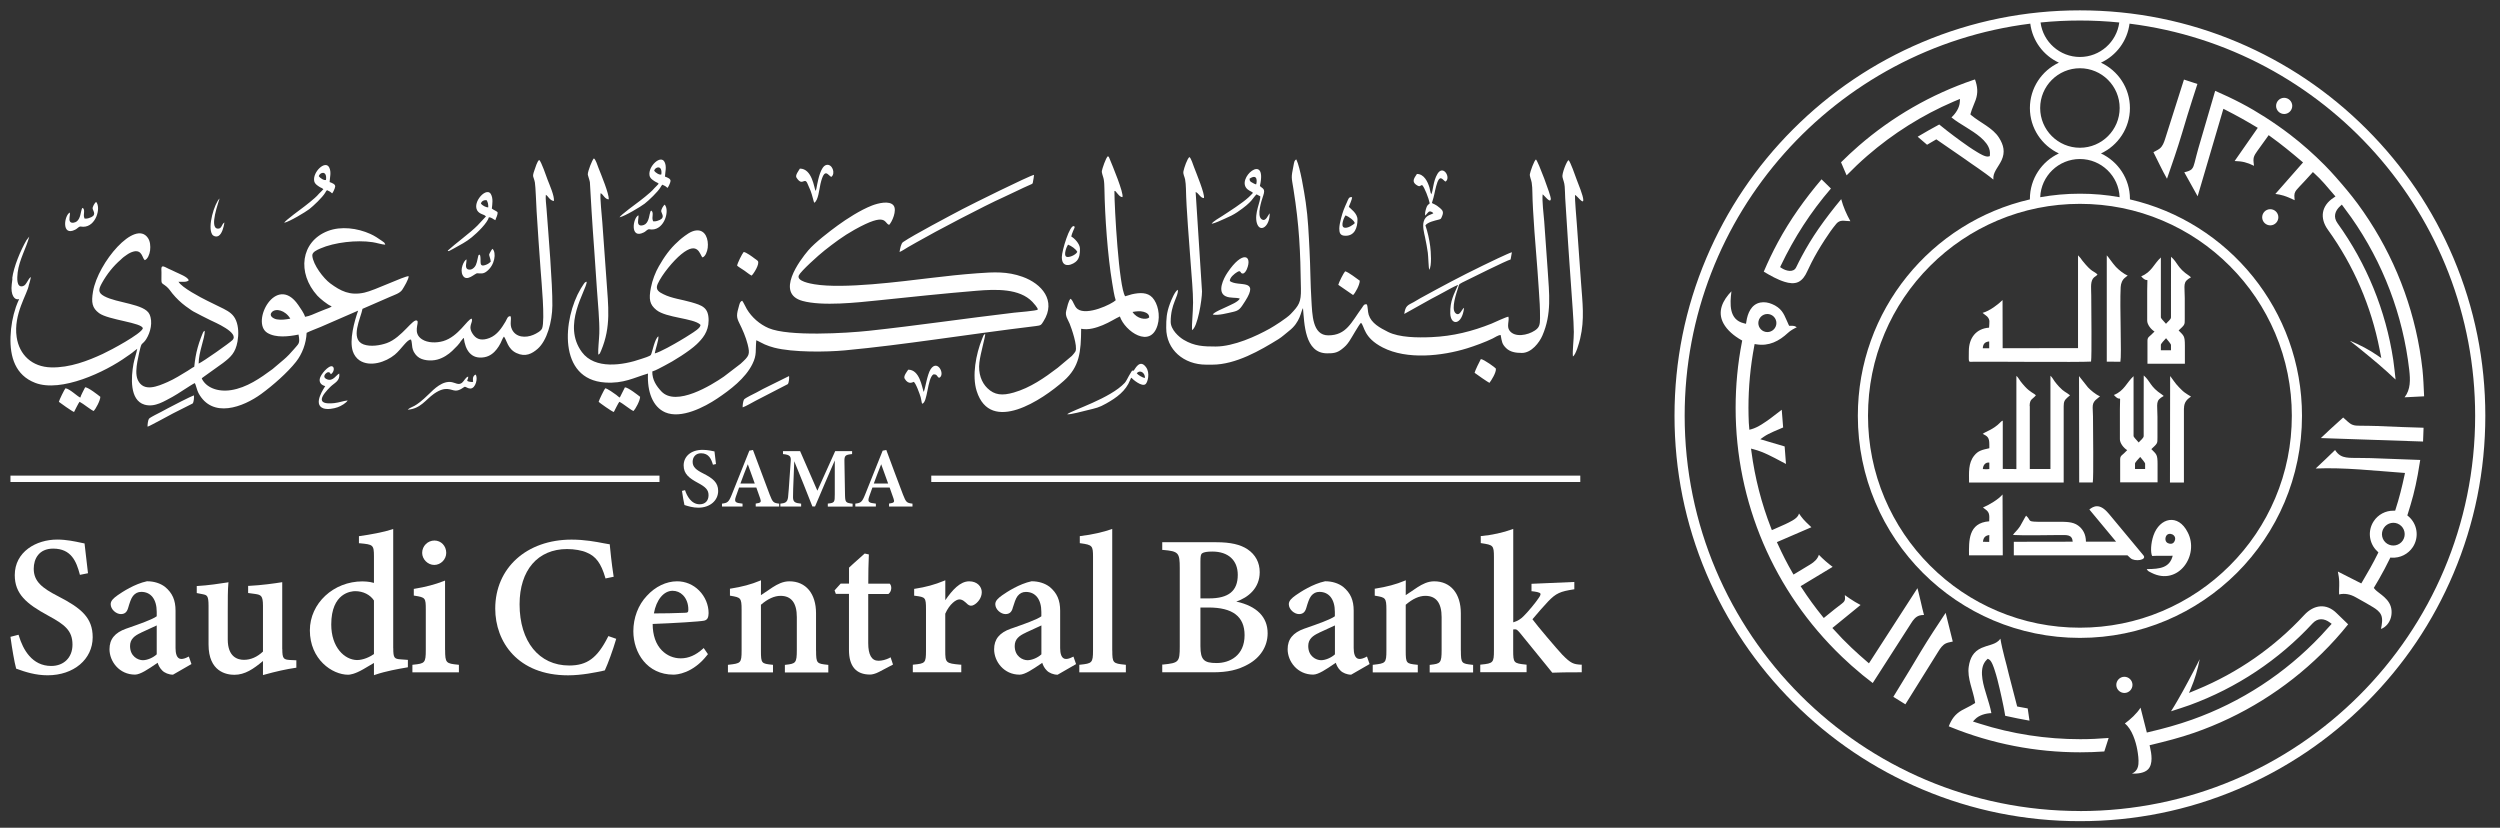 <svg width="148" height="49" viewBox="0 0 148 49" fill="none" xmlns="http://www.w3.org/2000/svg">
<rect x="0" y="0" width="148" height="49" fill="#333333" stroke="none"/>
<path d="M3.445 35.3C2.486 34.808 1.997 34.418 1.997 33.668C1.997 33.093 2.298 32.478 3.147 32.478C4.225 32.478 4.522 33.251 4.717 33.978L4.73 34.031L5.21 33.935L5.203 33.882C5.12 33.208 5.071 32.752 5.025 32.349L5.005 32.17L4.962 32.164C4.912 32.154 4.846 32.141 4.77 32.124C4.459 32.058 3.937 31.942 3.389 31.942C2.139 31.942 0.874 32.666 0.874 34.048C0.874 35.158 1.561 35.743 2.833 36.434C3.825 36.972 4.291 37.319 4.291 38.166C4.291 38.919 3.785 39.425 3.032 39.425C1.895 39.425 1.359 38.45 1.115 37.63L1.098 37.577L0.619 37.7L0.626 37.749C0.705 38.341 0.857 39.23 0.95 39.557L0.956 39.583L0.983 39.593C1.495 39.782 2.11 39.977 2.82 39.977C4.367 39.977 5.487 39.028 5.487 37.723C5.487 36.563 4.8 35.998 3.445 35.3Z" fill="white"/>
<path d="M11.119 38.895C10.974 38.971 10.845 39.011 10.736 39.011C10.452 39.011 10.392 38.661 10.392 38.367V36.156C10.392 35.528 10.207 35.105 9.767 34.741C9.49 34.53 9.116 34.411 8.707 34.411C8.707 34.411 8.703 34.411 8.7 34.411C7.97 34.566 7.243 35.042 6.965 35.237C6.717 35.412 6.552 35.568 6.552 35.766C6.552 36.083 6.882 36.354 7.153 36.354C7.375 36.354 7.507 36.248 7.58 36.01C7.679 35.676 7.751 35.439 7.874 35.28C8.009 35.115 8.165 35.039 8.363 35.039C8.935 35.039 9.278 35.481 9.278 36.225V36.483C9.021 36.675 8.234 36.949 7.603 37.17L7.467 37.217C6.796 37.455 6.482 37.841 6.482 38.433C6.482 39.157 7.061 39.937 7.993 39.937C8.303 39.937 8.789 39.606 9.216 39.315C9.255 39.289 9.295 39.262 9.331 39.236C9.384 39.391 9.457 39.55 9.606 39.695C9.738 39.834 10.002 39.94 10.227 39.94H10.243L11.334 39.312L11.179 38.866L11.119 38.895ZM8.353 37.451L8.482 37.392C8.73 37.279 9.06 37.131 9.278 37.025V38.737C9.067 38.935 8.72 39.084 8.459 39.084C8.165 39.084 7.699 38.856 7.699 38.244C7.699 37.838 7.96 37.633 8.353 37.455V37.451Z" fill="white"/>
<path d="M16.708 38.421V34.465L16.642 34.475C16.302 34.531 15.469 34.65 14.742 34.683H14.689V35.106L15.105 35.162C15.449 35.215 15.568 35.261 15.568 35.863V38.573C15.221 38.897 14.844 39.062 14.441 39.062C14.084 39.062 13.483 38.907 13.483 37.856V36.25C13.483 35.493 13.483 34.928 13.519 34.541L13.526 34.468L13.453 34.482C13.093 34.541 12.26 34.663 11.701 34.69H11.648V35.109L12.005 35.179C12.253 35.232 12.346 35.252 12.346 35.866V38.157C12.346 39.773 13.413 39.948 13.873 39.948C14.504 39.948 15.003 39.601 15.568 39.132V39.964L15.641 39.944C16.338 39.749 16.963 39.611 17.495 39.535L17.544 39.528V39.089L17.177 39.072C16.788 39.049 16.712 38.996 16.712 38.424L16.708 38.421Z" fill="white"/>
<path d="M23.278 38.371V31.315L23.202 31.342C22.742 31.497 21.893 31.655 21.298 31.735L21.249 31.741V32.161H21.302C22.075 32.237 22.138 32.244 22.138 32.938V34.508C21.86 34.422 21.503 34.418 21.46 34.418C19.742 34.418 18.344 35.717 18.344 37.317C18.344 39.032 19.662 39.944 20.611 39.944C20.71 39.944 20.998 39.911 21.503 39.62C21.609 39.554 21.738 39.478 21.867 39.406C21.959 39.353 22.052 39.296 22.138 39.247V39.971L22.214 39.944C22.845 39.729 23.602 39.597 23.969 39.534C24.025 39.524 24.068 39.518 24.101 39.511L24.147 39.501V39.065L23.741 39.035C23.344 39.009 23.281 38.963 23.281 38.374L23.278 38.371ZM22.138 35.549V38.721C21.89 38.893 21.506 39.075 21.133 39.075C20.396 39.062 19.61 38.322 19.61 36.973C19.61 35.093 20.793 34.997 21.031 34.997C21.497 34.997 21.916 35.208 22.138 35.549Z" fill="white"/>
<path d="M26.347 38.478V34.37L26.271 34.399C25.756 34.601 25.177 34.753 24.543 34.855L24.497 34.862V35.259L24.543 35.265C25.187 35.368 25.207 35.391 25.207 36.098V38.478C25.207 39.251 25.144 39.281 24.464 39.35L24.414 39.357V39.803H27.167V39.357L27.117 39.35C26.413 39.281 26.351 39.254 26.351 38.478H26.347Z" fill="white"/>
<path d="M25.709 33.444C26.093 33.444 26.417 33.116 26.417 32.73C26.417 32.32 26.113 31.999 25.719 31.999C25.326 31.999 24.992 32.32 24.992 32.73C24.992 33.11 25.326 33.444 25.706 33.444H25.709Z" fill="white"/>
<path d="M35.994 37.699C35.36 38.955 34.758 39.398 33.694 39.398C31.909 39.398 30.759 37.977 30.759 35.775C30.759 33.756 31.837 32.504 33.572 32.504C34.001 32.504 34.461 32.583 34.738 32.712C35.277 32.933 35.584 33.35 35.832 34.196L35.846 34.245L36.331 34.143L36.321 34.09C36.206 33.363 36.123 32.507 36.1 32.266V32.223L36.05 32.216C35.968 32.203 35.862 32.183 35.733 32.16C35.29 32.074 34.619 31.945 33.836 31.945C31.176 31.945 29.318 33.624 29.318 36.03C29.318 37.996 30.65 39.979 33.628 39.979C34.447 39.979 35.284 39.801 35.684 39.715L35.803 39.688L35.816 39.662C35.988 39.298 36.292 38.462 36.464 37.871L36.48 37.818L36.017 37.656L35.994 37.699Z" fill="white"/>
<path d="M40.085 34.413C39.444 34.413 38.79 34.727 38.291 35.276C37.785 35.808 37.494 36.572 37.494 37.368C37.494 38.647 38.31 39.939 39.867 39.939C40.052 39.939 41.014 39.883 41.883 38.759L41.91 38.726L41.658 38.363L41.612 38.406C41.192 38.786 40.763 38.974 40.3 38.974C39.877 38.974 39.484 38.809 39.186 38.508C38.826 38.145 38.638 37.603 38.638 36.938C39.913 36.892 41.44 36.796 41.688 36.743C41.916 36.687 41.939 36.509 41.949 36.297C41.949 35.805 41.744 35.319 41.387 34.959C41.037 34.605 40.571 34.413 40.082 34.413H40.085ZM38.71 36.314C38.852 35.511 39.292 34.975 39.818 34.975C40.052 34.975 40.267 35.065 40.432 35.233C40.64 35.444 40.756 35.762 40.749 36.102C40.749 36.234 40.72 36.277 40.535 36.277C39.907 36.307 39.302 36.31 38.714 36.314H38.71Z" fill="white"/>
<path d="M48.309 38.516V36.301C48.309 35.138 47.704 34.414 46.732 34.414C46.349 34.414 46.032 34.583 45.744 34.765C45.47 34.943 45.232 35.105 45.047 35.234C45.047 34.973 45.047 34.656 45.05 34.438V34.352L44.971 34.385C44.498 34.586 43.907 34.745 43.262 34.844L43.213 34.851V35.264L43.259 35.27C43.844 35.373 43.903 35.383 43.903 36.103V38.512C43.903 39.263 43.847 39.269 43.143 39.352L43.094 39.358V39.805H45.761V39.358L45.711 39.352C45.083 39.286 45.047 39.279 45.047 38.522V35.802C45.453 35.452 45.843 35.274 46.21 35.274C46.848 35.274 47.172 35.697 47.172 36.533V38.469C47.172 39.256 47.106 39.289 46.514 39.355L46.465 39.362V39.808H49.036V39.362L48.986 39.355C48.362 39.286 48.312 39.282 48.312 38.522L48.309 38.516Z" fill="white"/>
<path d="M52.665 38.949C52.43 39.061 52.209 39.117 52.004 39.117C51.601 39.117 51.399 38.767 51.399 38.073V35.165H52.589L52.605 35.155C52.688 35.092 52.748 34.98 52.761 34.851C52.771 34.739 52.744 34.636 52.688 34.573L52.672 34.553H51.402C51.402 33.975 51.412 33.337 51.435 32.871V32.822L51.191 32.769L51.168 32.789C51.045 32.904 50.887 33.043 50.735 33.175C50.573 33.318 50.408 33.463 50.279 33.589L50.262 33.605V34.55H49.767L49.406 34.95L49.482 35.158H50.259V38.473C50.259 39.445 50.679 39.934 51.511 39.934C51.62 39.934 51.816 39.894 52.034 39.779L52.866 39.342L52.724 38.913L52.665 38.939V38.949Z" fill="white"/>
<path d="M57.377 34.414C56.835 34.414 56.376 34.933 55.962 35.531V34.352L55.883 34.385C55.344 34.609 54.799 34.758 54.168 34.854L54.118 34.861V35.264L54.168 35.27C54.783 35.353 54.819 35.356 54.819 36.077V38.526C54.819 39.256 54.766 39.279 54.089 39.345L54.039 39.352V39.798H56.908V39.349H56.855C55.992 39.273 55.959 39.239 55.959 38.516V36.331C56.214 35.753 56.604 35.485 56.789 35.485C56.974 35.485 57.093 35.594 57.281 35.773C57.397 35.875 57.522 35.885 57.658 35.809C57.879 35.687 58.121 35.399 58.121 35.056C58.121 34.738 57.863 34.414 57.374 34.414H57.377Z" fill="white"/>
<path d="M63.492 38.895C63.346 38.971 63.217 39.011 63.108 39.011C62.824 39.011 62.761 38.661 62.761 38.367V36.156C62.761 35.528 62.576 35.105 62.137 34.741C61.859 34.53 61.486 34.411 61.076 34.411C61.076 34.411 61.072 34.411 61.069 34.411C60.339 34.566 59.612 35.042 59.334 35.237C59.086 35.412 58.921 35.568 58.921 35.766C58.921 36.083 59.252 36.354 59.523 36.354C59.744 36.354 59.876 36.248 59.946 36.023V36.01C60.051 35.68 60.124 35.439 60.243 35.283C60.378 35.118 60.534 35.042 60.732 35.042C61.304 35.042 61.648 35.485 61.648 36.228V36.486C61.39 36.678 60.603 36.952 59.972 37.174L59.836 37.22C59.166 37.458 58.852 37.844 58.852 38.436C58.852 39.16 59.43 39.94 60.362 39.94C60.672 39.94 61.158 39.609 61.585 39.319C61.624 39.292 61.664 39.266 61.7 39.239C61.753 39.395 61.826 39.553 61.975 39.699C62.107 39.837 62.371 39.943 62.596 39.943H62.612L63.703 39.315L63.548 38.869L63.488 38.899L63.492 38.895ZM60.725 37.451L60.854 37.392C61.102 37.279 61.433 37.131 61.651 37.025V38.737C61.439 38.935 61.092 39.084 60.831 39.084C60.537 39.084 60.071 38.856 60.071 38.244C60.071 37.838 60.332 37.633 60.725 37.455V37.451Z" fill="white"/>
<path d="M65.844 38.507V31.312L65.768 31.339C65.375 31.481 64.635 31.66 63.974 31.732L63.924 31.739V32.155L63.974 32.162C64.665 32.258 64.707 32.304 64.707 32.968V38.507C64.707 39.248 64.641 39.277 63.944 39.35L63.895 39.357V39.803H66.651V39.357L66.601 39.35C65.881 39.281 65.848 39.241 65.848 38.507H65.844Z" fill="white"/>
<path d="M73.187 35.613C73.894 35.375 74.575 34.817 74.575 33.872C74.575 33.306 74.327 32.837 73.858 32.52C73.435 32.236 72.847 32.1 72.007 32.1H68.805V32.556H68.858C69.77 32.636 69.842 32.718 69.842 33.637V38.274C69.842 39.189 69.786 39.249 68.854 39.341H68.805V39.8H71.802C72.671 39.8 73.293 39.662 73.884 39.331C74.621 38.928 75.044 38.257 75.044 37.49C75.044 36.525 74.403 35.881 73.19 35.613H73.187ZM72.034 39.252C71.627 39.255 71.402 39.196 71.267 39.06C71.125 38.918 71.065 38.677 71.065 38.254V35.964H71.541C72.979 35.964 73.679 36.499 73.679 37.603C73.679 38.816 72.794 39.249 72.034 39.252ZM71.578 35.425H71.065V33.254C71.065 32.923 71.088 32.811 71.168 32.755C71.267 32.685 71.465 32.652 71.769 32.652C72.714 32.652 73.276 33.168 73.276 34.033C73.276 34.982 72.737 35.425 71.578 35.425Z" fill="white"/>
<path d="M80.869 38.895C80.723 38.971 80.594 39.011 80.485 39.011C80.201 39.011 80.138 38.661 80.138 38.367V36.156C80.138 35.528 79.953 35.105 79.514 34.741C79.236 34.53 78.862 34.411 78.453 34.411C78.453 34.411 78.449 34.411 78.446 34.411C77.716 34.566 76.989 35.042 76.711 35.237C76.463 35.412 76.298 35.568 76.298 35.766C76.298 36.083 76.628 36.354 76.899 36.354C77.121 36.354 77.253 36.248 77.326 36.01C77.425 35.676 77.498 35.439 77.62 35.28C77.755 35.115 77.911 35.039 78.109 35.039C78.681 35.039 79.024 35.481 79.024 36.225V36.483C78.767 36.675 77.983 36.949 77.349 37.17L77.213 37.217C76.543 37.455 76.228 37.841 76.228 38.433C76.228 39.157 76.807 39.937 77.739 39.937C78.049 39.937 78.535 39.606 78.962 39.315C79.001 39.289 79.041 39.262 79.077 39.236C79.13 39.391 79.203 39.55 79.352 39.695C79.484 39.834 79.748 39.94 79.973 39.94H79.99L81.08 39.312L80.925 38.866L80.865 38.895H80.869ZM78.099 37.451L78.231 37.392C78.479 37.279 78.81 37.131 79.028 37.025V38.737C78.816 38.935 78.469 39.084 78.208 39.084C77.914 39.084 77.448 38.856 77.448 38.244C77.448 37.838 77.709 37.633 78.102 37.455L78.099 37.451Z" fill="white"/>
<path d="M86.481 38.516V36.301C86.481 35.138 85.876 34.414 84.904 34.414C84.521 34.414 84.204 34.583 83.916 34.765C83.642 34.943 83.407 35.105 83.219 35.234C83.219 34.973 83.219 34.656 83.222 34.438V34.352L83.143 34.385C82.67 34.586 82.079 34.745 81.434 34.844L81.385 34.851V35.264L81.431 35.27C82.016 35.373 82.075 35.383 82.075 36.103V38.512C82.075 39.263 82.019 39.269 81.315 39.352L81.266 39.358V39.805H83.933V39.358L83.883 39.352C83.255 39.286 83.219 39.279 83.219 38.522V35.802C83.625 35.452 84.015 35.274 84.382 35.274C85.02 35.274 85.344 35.697 85.344 36.533V38.469C85.344 39.256 85.278 39.289 84.686 39.355L84.637 39.362V39.808H87.208V39.362L87.158 39.355C86.534 39.286 86.484 39.282 86.484 38.522L86.481 38.516Z" fill="white"/>
<path d="M93.593 39.35C93.153 39.32 93.005 39.287 92.482 38.752C92.139 38.382 91.012 37.06 90.721 36.66C90.985 36.339 91.441 35.824 91.643 35.612C92.122 35.11 92.38 35.014 93.153 34.892L93.2 34.885V34.452L90.665 34.561V35.004H90.718C90.903 35.027 91.154 35.06 91.194 35.143C91.213 35.189 91.184 35.268 91.098 35.391C90.913 35.672 90.483 36.191 90.215 36.458C90.034 36.65 89.835 36.769 89.584 36.842V31.312L89.508 31.339C89.009 31.524 88.305 31.679 87.713 31.732H87.661V32.152L87.707 32.158C88.384 32.264 88.441 32.274 88.441 32.978V38.507C88.441 39.228 88.398 39.274 87.68 39.343L87.631 39.35V39.796H90.374V39.35L90.324 39.343C89.611 39.271 89.581 39.241 89.581 38.507V37.265C89.634 37.255 89.693 37.258 89.713 37.258C89.786 37.258 89.845 37.307 89.99 37.479C90.037 37.532 91.008 38.729 91.531 39.373C91.722 39.611 91.858 39.776 91.874 39.799L91.891 39.823H91.921C92.185 39.809 92.879 39.796 93.583 39.799H93.639V39.35H93.586H93.593Z" fill="white"/>
<path fill-rule="evenodd" clip-rule="evenodd" d="M13.287 13.17C13.109 13.266 13.142 13.563 12.88 13.534C12.375 13.477 12.947 11.954 12.999 11.749C12.699 12.033 12.269 13.428 12.563 13.881C12.629 13.983 12.811 14.046 12.95 13.957C13.142 13.831 13.241 13.464 13.287 13.17ZM79.226 16.862L80.102 17.466C80.224 17.364 80.502 16.858 80.498 16.617C80.343 16.515 79.834 16.105 79.632 16.062C79.546 16.148 79.259 16.716 79.226 16.862ZM43.636 15.728C43.784 15.847 43.92 15.916 44.069 16.022C44.181 16.102 44.392 16.27 44.495 16.316C44.604 16.23 45.004 15.606 44.858 15.444C44.822 15.401 44.733 15.348 44.667 15.299C44.544 15.203 44.171 14.928 44.026 14.918C43.946 15.001 43.639 15.602 43.639 15.731L43.636 15.728ZM87.296 22.07C87.395 22.153 88.119 22.648 88.175 22.665C88.278 22.536 88.592 22.044 88.555 21.819C88.539 21.779 87.858 21.274 87.666 21.257C87.61 21.353 87.306 21.974 87.296 22.07ZM62.86 15.223C62.86 15.976 63.574 15.646 63.752 15.434C63.911 15.246 63.934 15.011 63.934 14.727C63.934 14.426 63.581 14.082 63.422 14.006C63.438 13.894 63.488 13.778 63.528 13.676C63.548 13.626 63.577 13.573 63.594 13.527C63.62 13.454 63.647 13.425 63.581 13.392C63.333 13.269 62.86 14.849 62.86 15.223ZM63.776 14.912C63.68 15.104 63.26 15.272 63.124 15.196C62.953 15.1 63.138 14.604 63.227 14.482C63.432 14.565 63.683 14.733 63.776 14.912ZM79.285 13.491C79.285 13.781 79.325 13.957 79.659 13.957C80.201 13.957 80.363 13.474 80.363 12.998C80.363 12.621 79.946 12.357 79.85 12.245C79.9 12.103 80.042 11.812 80.046 11.676C79.841 11.63 79.814 11.809 79.735 11.98C79.662 12.139 79.606 12.265 79.54 12.437C79.454 12.658 79.289 13.249 79.289 13.494L79.285 13.491ZM80.204 13.21C80.145 13.286 79.758 13.563 79.553 13.464C79.355 13.368 79.573 12.85 79.659 12.75C79.837 12.82 80.168 13.045 80.204 13.21ZM29.055 15.49C28.972 15.556 28.936 15.606 28.81 15.659C28.278 15.887 28.526 15.414 28.413 15.08C28.318 15.107 28.341 15.021 28.268 15.351C28.245 15.464 28.218 15.576 28.175 15.675C28.106 15.841 27.895 16.045 27.666 15.93C27.511 15.807 27.63 15.563 27.617 15.355C27.475 15.408 27.201 15.946 27.395 16.303C27.627 16.723 28.123 16.168 28.255 16.178C28.493 16.191 28.608 16.214 28.79 16.082C29.309 15.705 29.395 14.945 29.154 14.73L29.094 14.803C29.074 14.832 29.064 14.856 29.048 14.885C29.031 14.918 28.965 15.021 28.959 15.057C28.942 15.127 29.045 15.312 29.051 15.493L29.055 15.49ZM4.899 12.308C4.843 12.347 4.876 12.308 4.84 12.38C4.784 12.503 4.774 12.926 4.549 13.104C4.45 13.183 4.225 13.239 4.146 13.117C4.056 12.979 4.166 12.747 4.133 12.582C3.802 12.741 3.624 14.013 4.446 13.6C4.549 13.55 4.562 13.517 4.645 13.458C4.764 13.372 4.78 13.425 4.929 13.425C5.689 13.425 5.993 12.284 5.689 11.951C5.613 12.007 5.454 12.255 5.488 12.37C5.537 12.539 5.752 12.767 5.246 12.916C5.21 12.926 5.141 12.942 5.107 12.942C4.992 12.942 5.015 12.959 4.985 12.879C4.916 12.694 5.058 12.437 4.903 12.308H4.899ZM43.966 24.116C44.125 24.066 44.561 23.818 44.73 23.726L46.636 22.741C46.706 22.665 46.729 22.374 46.712 22.262L45.172 23.025C44.915 23.171 44.66 23.3 44.402 23.428C44.323 23.468 44.082 23.6 44.049 23.647C43.993 23.726 43.956 24.013 43.966 24.119V24.116ZM8.736 25.259C8.868 25.226 10.002 24.598 10.243 24.473L11.403 23.888C11.473 23.815 11.499 23.518 11.479 23.405C11.321 23.455 10.137 24.056 9.939 24.169C9.691 24.308 9.427 24.443 9.172 24.572C9.09 24.615 8.855 24.741 8.819 24.79C8.763 24.869 8.726 25.15 8.736 25.259ZM54.681 23.21C54.581 22.913 54.443 21.882 53.768 21.885C53.702 21.984 53.468 22.268 53.554 22.414C53.792 22.824 54.069 22.602 54.086 22.606C54.201 22.632 54.453 23.336 54.505 23.518C54.542 23.643 54.555 23.818 54.588 23.901C54.925 23.852 54.889 22.401 55.256 22.163C55.494 22.146 55.451 22.292 55.593 22.368C55.983 22.216 55.517 21.231 55.097 21.852C54.879 22.176 54.763 23.098 54.677 23.204L54.681 23.21ZM48.279 11.3C48.196 11.121 48.077 9.981 47.354 9.981C47.288 10.1 47.059 10.374 47.152 10.516C47.499 11.052 47.608 10.496 47.783 10.824L47.988 11.296C48.084 11.541 48.17 11.964 48.203 12.004C48.444 11.875 48.501 11.194 48.573 10.883C48.821 9.829 49.032 10.421 49.218 10.47C49.482 10.262 49.264 9.677 48.917 9.766C48.586 9.849 48.438 10.629 48.372 10.943C48.348 11.058 48.332 11.227 48.279 11.303V11.3ZM27.663 22.559C27.663 22.559 27.663 22.546 27.663 22.543L27.67 22.493C27.69 22.414 27.716 22.43 27.719 22.295C27.564 22.325 27.478 22.559 27.349 22.662C27.151 22.817 26.953 22.662 26.758 22.625C26.206 22.516 25.703 23.022 25.376 23.343C24.55 24.152 24.381 24.05 24.18 24.215C24.143 24.245 24.17 24.222 24.14 24.255C24.904 24.195 25.195 23.663 25.69 23.313C26.411 22.811 26.695 23.121 26.973 23.124C27.24 23.131 27.468 22.89 27.524 22.896C27.594 22.906 27.7 22.999 27.838 23.002C28.172 23.005 28.304 22.358 28.156 22.173C27.928 22.272 28.01 22.563 28.007 22.612C27.891 22.619 27.749 22.602 27.663 22.553V22.559ZM19.147 11.197C19.064 11.296 18.978 11.366 18.892 11.458C18.79 11.571 18.747 11.623 18.631 11.723C18.436 11.895 18.244 12.05 18.033 12.212C17.851 12.351 16.873 13.061 16.823 13.19C17.14 13.124 18.076 12.559 18.307 12.384C18.555 12.192 19.09 11.683 19.249 11.415C19.299 11.336 19.289 11.329 19.358 11.257C19.5 11.326 19.546 11.336 19.659 11.448C19.665 11.442 19.672 11.428 19.672 11.432C19.685 11.448 19.837 11.154 19.844 11.039C19.851 10.903 19.672 10.837 19.513 10.777C19.523 10.516 19.629 10.192 19.49 9.915C19.262 9.459 18.512 10.176 18.598 10.701C18.624 10.863 18.733 10.936 18.819 10.999C18.862 11.029 18.915 11.068 18.975 11.098C19.001 11.111 19.031 11.118 19.061 11.138L19.143 11.2L19.147 11.197ZM18.872 10.43C18.932 10.192 19.375 10.07 19.299 10.649C19.193 10.705 18.938 10.536 18.872 10.43ZM28.767 12.813L28.265 13.352C27.858 13.768 26.926 14.446 26.506 14.836C26.563 14.872 26.46 14.882 26.606 14.849L26.877 14.704C27.273 14.479 27.577 14.337 27.934 14.043C28.275 13.765 28.853 13.197 28.942 12.863C29.124 12.873 29.2 12.988 29.326 13.035C29.359 12.896 29.478 12.727 29.454 12.559C29.355 12.47 29.226 12.437 29.117 12.347C29.144 12.096 29.207 11.742 29.058 11.488C28.764 10.989 27.733 12.212 28.423 12.625C28.575 12.714 28.681 12.711 28.767 12.81V12.813ZM28.47 12.053C28.499 11.911 28.658 11.825 28.813 11.855C28.883 11.987 28.909 12.086 28.906 12.274C28.764 12.288 28.532 12.146 28.47 12.053ZM19.256 22.853C19.233 22.91 18.476 23.941 19.147 24.175C19.384 24.258 19.768 24.189 19.989 24.109C20.198 24.037 20.508 23.848 20.581 23.706C20.326 23.733 20.082 23.832 19.781 23.865C18.621 23.987 19.074 23.379 19.563 22.896C19.804 22.658 20.141 22.559 20.085 22.113C19.913 22.179 19.718 22.606 19.355 22.453C19.014 22.308 19.325 22.044 19.421 22.034C19.533 22.024 19.54 22.097 19.589 22.156C19.794 22.011 19.808 21.736 19.669 21.687C19.457 21.611 18.968 22.173 18.928 22.434C18.892 22.682 19.057 22.811 19.256 22.857V22.853ZM5.55 24.331C5.659 24.218 5.937 23.719 5.94 23.491C5.782 23.366 5.233 22.933 5.041 22.926C4.975 23.062 4.787 23.402 4.754 23.538C4.579 23.468 4.129 23.015 3.875 22.986C3.815 23.052 3.508 23.673 3.485 23.789C3.514 23.822 4.298 24.374 4.384 24.39C4.427 24.308 4.655 23.838 4.711 23.785C4.936 23.898 5.408 24.294 5.55 24.331ZM63.184 24.526C63.349 24.555 64.162 24.337 64.374 24.284C64.896 24.155 65.048 24.136 65.487 23.888C66.099 23.544 66.647 23.154 66.905 22.493C66.915 22.47 66.922 22.444 66.935 22.421C66.965 22.364 66.948 22.391 66.975 22.361C67.044 22.444 67.606 22.936 67.824 22.734C67.943 22.625 68.095 22.083 67.847 21.74C67.467 21.214 67.176 21.885 67.127 21.925C66.998 22.027 67.12 21.743 66.836 22.242C66.753 22.387 66.674 22.566 66.585 22.665C65.735 23.584 63.478 24.281 63.181 24.519L63.184 24.526ZM67.295 22.097C67.517 21.852 67.798 22.103 67.781 22.374C67.629 22.364 67.352 22.183 67.295 22.097ZM37.505 24.331C37.617 24.218 37.892 23.723 37.895 23.491C37.766 23.392 37.204 22.943 36.996 22.929L36.692 23.534C36.606 23.495 36.586 23.452 36.481 23.376C36.339 23.273 35.965 23.002 35.83 22.986C35.773 23.052 35.463 23.673 35.44 23.789C35.479 23.835 36.23 24.374 36.339 24.39C36.382 24.308 36.613 23.838 36.666 23.785C36.89 23.891 37.36 24.291 37.505 24.331ZM74.179 11.415C74.113 11.491 74.001 11.604 73.918 11.68C73.541 12.027 72.805 12.496 72.352 12.79C72.186 12.896 71.796 13.117 71.73 13.249C71.909 13.223 72.342 13.021 72.517 12.942C72.791 12.823 73.019 12.714 73.244 12.562C74.193 11.918 74.13 11.742 74.388 11.505L74.609 11.623C74.635 11.928 74.239 12.635 74.407 13.21C74.586 13.805 75.181 13.415 75.164 12.628C75.062 12.734 74.939 13.15 74.692 12.982C74.381 12.774 74.688 11.858 74.784 11.577C74.933 11.148 74.731 11.171 74.586 11.009C75.052 8.956 73.102 10.596 73.862 11.214C74.001 11.326 74.09 11.329 74.179 11.419V11.415ZM73.974 10.579C74.493 10.232 74.404 10.834 74.361 10.919C74.269 10.89 74.206 10.857 74.13 10.81C74.034 10.758 73.971 10.731 73.974 10.579ZM84.725 11.495C84.676 11.392 84.659 11.217 84.623 11.098C84.52 10.758 84.305 10.298 83.882 10.298C83.783 10.477 83.493 10.741 83.896 10.976C84.077 11.082 84.067 10.976 84.186 10.953C84.319 11.052 84.593 11.775 84.639 12.037C84.636 12.04 84.629 12.04 84.626 12.05C84.626 12.056 84.616 12.06 84.613 12.063C84.507 12.152 84.477 12.179 84.424 12.351C84.388 12.47 84.335 12.661 84.382 12.764C84.411 12.727 84.543 12.565 84.57 12.546C84.623 12.509 84.662 12.509 84.728 12.532C84.755 12.542 84.765 12.546 84.791 12.565C84.844 12.608 84.818 12.579 84.851 12.631C84.699 12.724 84.385 12.734 84.279 13.13C84.206 13.411 84.305 13.785 84.365 14.059C84.428 14.363 84.484 14.651 84.527 14.961C84.553 15.14 84.576 15.903 84.609 15.973C84.772 15.741 84.709 14.899 84.669 14.585C84.613 14.162 84.514 13.719 84.385 13.342C84.517 13.15 84.927 13.064 85.168 13.002C85.314 12.965 85.304 12.952 85.363 12.816C85.475 12.565 85.419 12.463 85.254 12.321C84.97 12.076 84.854 12.079 84.768 12.017C84.937 11.491 84.904 11.468 85.019 11.029C85.234 10.209 85.416 10.685 85.575 10.751C85.912 10.533 85.446 9.726 85.102 10.285C84.828 10.731 84.844 11.326 84.728 11.501L84.725 11.495ZM73.399 17.678C73.287 17.88 72.857 18.045 72.623 18.16C72.514 18.217 71.823 18.494 71.8 18.623C72.147 18.686 72.656 18.537 72.98 18.468C73.363 18.382 73.422 18.286 73.717 17.823C74.586 16.459 73.31 17.007 72.805 16.637C72.795 16.429 73.085 16.197 73.247 16.102C73.479 15.963 73.406 16.188 73.561 16.194C73.68 16.201 73.769 16.035 73.812 15.94C74.159 15.117 73.565 14.796 72.662 16.145C72.431 16.488 72.038 17.288 72.553 17.536C72.834 17.671 73.178 17.592 73.399 17.678ZM83.135 18.584L84.715 17.701C84.98 17.559 85.247 17.424 85.512 17.275C85.737 17.149 86.087 16.954 86.321 16.862C86.077 17.414 85.836 17.817 85.856 18.554C85.879 19.301 86.559 19.258 86.672 18.227C86.546 18.266 86.417 18.779 86.159 18.531C85.895 18.273 86.222 17.341 86.325 17.024C86.407 16.773 86.315 16.852 86.85 16.584C87.088 16.465 89.203 15.414 89.428 15.361L89.504 14.932C89.319 14.978 88.043 15.593 87.782 15.722C86.404 16.392 85.409 16.928 84.087 17.652C83.955 17.724 83.82 17.814 83.694 17.883C83.334 18.075 83.202 18.091 83.132 18.587L83.135 18.584ZM53.246 14.922C53.382 14.872 53.616 14.713 53.755 14.631C53.914 14.535 54.089 14.443 54.254 14.347C55.391 13.692 58.339 12.152 59.397 11.68C59.919 11.445 60.454 11.167 60.996 10.933C61.151 10.867 61.132 10.886 61.161 10.708C61.181 10.589 61.208 10.48 61.214 10.351C60.9 10.417 57.493 12.109 56.977 12.38C56.231 12.774 54.076 13.91 53.461 14.33C53.336 14.416 53.286 14.727 53.253 14.922H53.246ZM70.627 17.956C70.627 18.488 70.544 19.244 70.567 19.542C70.894 19.387 71.159 17.751 71.159 17.252L70.782 11.366C70.97 11.438 71.063 11.726 71.271 11.726C71.35 11.518 70.808 10.222 70.68 9.878C70.623 9.73 70.514 9.37 70.415 9.297C70.29 9.379 70.101 9.931 70.061 10.133C70.025 10.311 70.121 10.437 70.157 10.616C70.19 10.787 70.2 10.972 70.207 11.161C70.23 12.407 70.405 14.36 70.494 15.665C70.544 16.392 70.63 17.229 70.63 17.956H70.627ZM34.795 10.311C34.795 10.371 34.901 10.655 34.921 10.781L35.023 12.526C35.069 13.302 35.126 14.069 35.182 14.842C35.235 15.612 35.291 16.386 35.34 17.159C35.39 17.919 35.502 18.993 35.479 19.737C35.466 20.117 35.4 20.636 35.416 20.993C35.516 20.953 35.522 20.907 35.585 20.761C36.19 19.33 36.005 18.111 35.906 16.614L35.658 13.173C35.635 12.84 35.509 11.68 35.555 11.438C35.704 11.485 35.803 11.805 36.041 11.802C36.054 11.461 35.598 10.368 35.43 9.941C35.364 9.773 35.271 9.452 35.159 9.376C35.059 9.455 34.798 10.133 34.798 10.315L34.795 10.311ZM93.172 19.621C93.172 20.124 93.083 20.745 93.116 21.102C93.288 21.013 93.486 20.305 93.546 20.044C93.817 18.901 93.681 17.903 93.599 16.749L93.351 13.296C93.328 12.988 93.222 11.749 93.239 11.541C93.374 11.59 93.731 12.123 93.731 11.838C93.731 11.59 93.43 10.88 93.338 10.629C93.255 10.407 92.971 9.571 92.855 9.479C92.74 9.555 92.459 10.275 92.498 10.477C92.541 10.678 92.611 10.791 92.63 11.045C92.65 11.267 92.647 11.501 92.66 11.726C92.713 12.615 92.776 13.481 92.829 14.367C92.882 15.229 92.954 16.102 93.01 16.971C93.053 17.648 93.169 19.017 93.169 19.625L93.172 19.621ZM66.056 17.77C65.815 18.009 64.351 18.703 63.795 18.296C63.577 18.134 63.567 17.846 63.382 17.685C63.253 17.78 63.174 18.197 63.121 18.395C63.039 18.706 63.224 18.917 63.323 19.162C63.438 19.439 63.802 20.497 63.67 20.794C63.643 20.854 63.495 21.032 63.452 21.072L62.616 21.773C61.836 22.368 60.986 22.959 60.018 23.237C59.331 23.435 58.878 23.392 58.455 22.982C58.108 22.648 57.903 22.11 57.979 21.459C58.048 20.89 58.326 19.978 58.326 19.77C58.223 19.803 58.207 19.896 58.134 20.077C57.777 20.966 57.533 22.242 57.82 23.151C58.64 25.732 61.723 23.66 62.976 22.546C63.918 21.71 63.994 20.831 64.004 19.463C64.447 19.552 64.909 19.4 65.276 19.251C65.699 19.079 66.079 18.825 66.297 18.735C66.595 19.621 68.112 20.662 68.528 19.248C68.703 18.653 68.541 17.962 68.221 17.615C67.923 17.295 67.474 17.318 67.011 17.42C66.866 17.453 66.727 17.516 66.608 17.539C66.238 16.981 65.973 12.301 65.973 11.3C66.079 11.336 66.026 11.306 66.102 11.399C66.139 11.442 66.162 11.471 66.198 11.511C66.261 11.581 66.337 11.666 66.449 11.67C66.538 11.435 65.861 9.812 65.679 9.373C65.643 9.28 65.653 9.297 65.59 9.247C65.468 9.323 65.243 10.017 65.23 10.12C65.213 10.249 65.309 10.45 65.339 10.602C65.372 10.781 65.378 10.986 65.382 11.181C65.408 12.793 65.573 15.15 65.841 16.743C65.891 17.037 65.96 17.516 66.049 17.77H66.056ZM67.044 18.468C67.259 18.431 67.49 18.398 67.698 18.458C67.874 18.508 68.046 18.603 68.029 18.798C67.844 18.954 67.308 18.881 67.044 18.465V18.468ZM71.975 20.514C71.254 20.514 70.716 20.497 70.075 20.117C69.8 19.955 69.305 19.522 69.305 19.049C69.305 17.985 69.771 17.562 69.731 17.156C69.566 17.215 69.334 17.77 69.255 17.992C69.057 18.531 69.04 18.868 69.04 19.413C69.04 20.712 70.091 21.588 71.403 21.588H71.767C73.158 21.588 74.622 20.735 75.686 20.077C75.914 19.935 76.1 19.753 76.301 19.598C76.995 19.066 77.008 18.422 77.137 18.24C77.22 19.129 77.226 20.917 78.565 20.917C78.902 20.917 79.137 20.907 79.434 20.672C79.636 20.514 79.731 20.418 79.877 20.203C80.016 20.001 80.455 19.205 80.571 19.109C80.789 19.314 80.707 19.982 81.86 20.573C83.291 21.307 85.363 21.082 86.857 20.619C87.287 20.487 87.951 20.243 88.361 20.041C88.499 19.975 88.711 19.823 88.84 19.836C88.912 20.229 88.916 20.365 89.16 20.606C89.395 20.837 89.719 20.894 90.096 20.894C90.664 20.894 91.13 20.279 91.308 19.869C91.87 18.58 91.712 17.374 91.623 15.999L91.418 13.111C91.385 12.678 91.282 11.904 91.325 11.505C91.411 11.551 91.808 12.103 91.808 11.756C91.808 11.564 91.064 9.561 90.928 9.439C90.823 9.498 90.591 10.156 90.568 10.308C90.548 10.444 90.651 10.645 90.677 10.814C90.707 10.999 90.714 11.194 90.717 11.395C90.73 12.516 90.925 14.832 91.021 16.035C91.051 16.425 91.074 16.796 91.1 17.179C91.147 17.876 91.17 18.154 91.17 18.841C91.17 19.235 91.123 19.393 90.866 19.565C90.436 19.853 89.666 19.995 89.362 19.568C89.183 19.317 89.359 18.997 89.299 18.749C89.18 18.749 88.476 19.086 88.298 19.159C87.154 19.615 86.021 19.902 84.752 19.958C83.919 19.995 82.845 19.985 82.174 19.651C81.681 19.403 81.186 19.135 81.027 18.636C80.964 18.441 80.984 18.157 80.915 18.018C80.74 17.985 80.71 18.111 80.634 18.213C79.996 19.079 79.712 19.853 78.634 19.853C77.686 19.853 77.689 18.61 77.636 17.777C77.573 16.805 77.577 15.807 77.524 14.819C77.474 13.848 77.438 12.919 77.299 11.977C77.2 11.316 76.982 9.951 76.744 9.439C76.618 9.489 76.618 9.601 76.575 9.806C76.427 10.553 76.453 10.45 76.572 11.194C76.919 13.378 76.982 14.836 77.015 17.096C77.028 17.899 76.896 18.078 76.407 18.593C76.182 18.831 75.419 19.317 75.161 19.459C74.378 19.896 73.043 20.514 71.965 20.514H71.975ZM0.738 16.485L0.695 16.832C0.619 17.457 0.851 17.794 1.135 17.704C1.066 17.853 0.999 18.009 0.943 18.17C0.752 18.739 0.646 19.294 0.623 19.935C0.58 21.135 0.914 22.216 2.083 22.665C3.607 23.253 6.228 22.03 7.517 21.099C7.619 21.026 7.712 20.973 7.824 20.884C7.877 20.841 7.92 20.808 7.966 20.768L8.125 20.649C8.072 20.937 7.963 21.218 7.903 21.535C7.758 22.328 7.665 23.69 8.551 23.954C9.172 24.139 9.771 23.719 10.204 23.498C10.498 23.346 11.347 22.754 11.535 22.678C11.598 22.787 11.661 23.101 11.747 23.263C12.567 24.8 14.394 24.103 15.468 23.319C16.152 22.82 17.015 22.064 17.524 21.419C17.887 20.96 18.129 20.328 18.152 19.704C18.334 19.605 18.773 19.446 18.994 19.35L21.202 18.389C20.974 19.033 20.673 20.13 20.885 20.791C20.954 21.009 21.103 21.214 21.282 21.333C21.903 21.746 22.835 21.439 23.373 20.996C23.76 20.675 24.117 20.067 24.332 20.104C24.444 20.365 24.292 20.732 24.729 21.115C24.983 21.34 25.498 21.389 25.879 21.29C26.239 21.198 26.559 20.973 26.768 20.775C27.339 20.229 27.164 20.315 27.389 20.067C27.442 20.008 27.389 20.051 27.458 20.008C27.538 20.699 27.875 21.29 28.674 21.148C29.015 21.089 29.25 20.874 29.405 20.675C29.494 20.56 29.567 20.448 29.636 20.309C29.702 20.177 29.752 20.021 29.834 19.925C30 20.13 30.049 20.656 30.572 20.9C31.11 21.155 31.503 20.933 31.827 20.652C32.383 20.167 32.69 19.053 32.7 18.091C32.713 16.789 32.468 13.894 32.353 12.347C32.336 12.132 32.287 11.752 32.313 11.534C32.452 11.6 32.535 11.868 32.792 11.901C32.829 11.597 32.531 10.943 32.419 10.645C32.333 10.414 32.052 9.584 31.923 9.469C31.804 9.528 31.689 9.941 31.639 10.077C31.484 10.51 31.589 10.411 31.665 10.8C31.705 11.005 31.748 12.192 31.768 12.519C31.834 13.656 31.927 14.872 32.006 16.006C32.052 16.66 32.273 18.937 32.095 19.433C32.039 19.591 31.761 19.744 31.573 19.823C31.123 20.015 30.535 19.985 30.307 19.496C30.155 19.175 30.3 18.907 30.224 18.719C30.043 18.703 30.016 18.888 29.927 19.036C29.706 19.403 29.441 19.829 28.975 20.011C28.559 20.17 28.252 20.114 28.04 19.843C27.624 19.307 28.037 19.102 27.924 18.864C27.673 18.891 27.144 19.925 26.239 20.193C25.832 20.312 25.32 20.305 24.983 20.087C24.405 19.714 24.834 19.106 24.699 18.99C24.471 18.788 23.8 19.991 22.894 20.312C22.504 20.451 21.936 20.54 21.526 20.391C20.693 20.084 21.364 18.822 21.46 18.283L23.076 17.579C23.344 17.46 23.677 17.364 23.816 17.149C23.916 16.994 24.206 16.515 24.193 16.349C23.922 16.343 22.184 17.192 21.569 17.324C20.71 17.513 20.171 17.232 19.546 16.773C19.147 16.475 18.538 15.678 18.489 15.143C18.469 14.922 18.76 14.803 18.958 14.713C19.808 14.34 21.123 14.198 22.055 14.337C22.286 14.37 22.613 14.479 22.808 14.486C22.769 14.353 22.726 14.343 22.62 14.267C22.399 14.112 22.18 13.963 21.923 13.848C21.159 13.504 20.191 13.375 19.408 13.676C17.798 14.297 17.573 16.161 18.786 17.503C18.915 17.645 19.391 18.055 19.636 18.134C19.609 18.16 19.622 18.151 19.586 18.174C19.49 18.236 19.358 18.27 19.256 18.312C19.123 18.365 18.994 18.415 18.866 18.468C18.598 18.574 18.334 18.716 18.059 18.755C18.003 18.544 17.775 18.23 17.656 18.055C16.347 16.151 14.82 19.083 15.825 19.704C16.328 20.015 17.094 19.925 17.673 19.806C17.778 20.368 17.673 20.338 17.402 20.672C17.25 20.857 16.988 21.132 16.797 21.29L16.133 21.852C15.415 22.381 14.612 22.949 13.68 23.095C12.88 23.22 12.19 22.936 11.945 22.407C11.972 22.374 11.945 22.394 11.998 22.351C12.034 22.321 12.008 22.341 12.044 22.318L13.198 21.492C13.654 21.142 13.938 20.894 14.06 20.219C14.133 19.81 14.127 19.344 13.974 18.974C13.829 18.62 13.571 18.451 13.237 18.279C12.927 18.121 12.6 17.965 12.276 17.807C11.876 17.609 10.769 17.03 10.567 16.68C10.772 16.677 11.046 16.72 11.172 16.597C11.132 16.399 10.59 16.201 10.405 16.108C10.263 16.035 10.121 15.976 9.979 15.91C9.903 15.877 9.843 15.841 9.771 15.807C9.496 15.672 9.559 15.923 9.559 16.131C9.559 16.915 9.506 16.673 9.86 16.967C10.015 17.1 10.088 17.232 10.207 17.377C10.441 17.662 10.699 17.909 10.993 18.128C11.066 18.18 11.139 18.23 11.222 18.289C11.288 18.336 11.367 18.395 11.44 18.435C11.767 18.613 12.087 18.772 12.438 18.947C12.695 19.076 14.189 19.694 13.76 20.134C13.601 20.299 12.025 21.409 11.76 21.525C11.76 20.824 12.12 20.071 12.124 19.585C12.025 19.615 12.018 19.691 11.968 19.803C11.935 19.879 11.906 19.958 11.873 20.048C11.81 20.213 11.757 20.385 11.707 20.56C11.595 20.95 11.545 21.3 11.499 21.713C11.39 21.756 11.231 21.882 11.116 21.948C10.726 22.183 10.332 22.437 9.913 22.619C9.354 22.863 8.502 23.24 8.158 22.493C8.016 22.183 8.075 21.74 8.131 21.413C8.161 21.231 8.307 20.517 8.373 20.404C8.409 20.345 8.465 20.312 8.525 20.246C8.571 20.196 8.621 20.137 8.66 20.071C8.911 19.668 9.06 19.059 8.849 18.603C8.561 17.982 6.928 17.949 6.168 17.533C5.778 17.321 5.835 17.119 6.039 16.749C6.334 16.221 6.71 15.748 7.156 15.365C7.223 15.308 7.246 15.269 7.322 15.216C7.394 15.17 7.434 15.136 7.503 15.087C7.613 15.008 7.768 14.922 7.93 14.885C8.426 14.783 8.419 15.299 8.571 15.401C8.74 15.345 8.855 15.057 8.885 14.829C8.918 14.555 8.888 14.277 8.756 14.086C7.993 12.965 5.801 15.546 5.507 17.258C5.395 17.906 5.454 18.233 5.864 18.537C6.413 18.944 8.445 19.102 8.455 19.443C8.353 19.767 6.575 20.725 6.079 20.953C5.217 21.353 4.139 21.776 3.032 21.75C1.892 21.723 1.142 21.006 0.986 19.955C0.785 18.59 1.631 17.394 1.707 16.878C1.753 16.736 1.796 16.578 1.832 16.399C1.707 16.485 1.727 16.508 1.611 16.68C1.532 16.802 1.479 16.908 1.353 16.941C0.966 17.044 1.009 16.449 1.046 16.131C1.138 15.378 1.561 14.671 1.733 14.006L1.565 14.221C1.221 14.816 0.808 15.791 0.722 16.488L0.738 16.485ZM17.187 18.864C16.936 18.911 16.658 18.954 16.39 18.907C16.185 18.871 15.895 18.696 16.093 18.478C16.324 18.23 16.886 18.362 17.187 18.864ZM52.628 13.322C52.807 13.15 53.117 12.45 52.899 12.165C52.661 11.855 51.971 12.033 51.627 12.165C50.926 12.437 50.117 12.965 49.598 13.342C49.112 13.696 48.243 14.36 47.849 14.823C47.337 15.424 45.886 17.367 47.506 17.814C48.689 18.141 50.778 17.906 51.964 17.784C53.907 17.582 55.864 17.374 57.827 17.212C58.96 17.119 60.352 17.07 61.118 17.87C61.158 17.913 61.475 18.253 61.432 18.329C61.393 18.398 60.21 18.491 60.031 18.511C57.139 18.851 54.324 19.271 51.445 19.582C50.103 19.727 46.689 19.932 45.503 19.426C44.971 19.198 44.502 18.785 44.211 18.296C44.141 18.177 43.993 17.857 43.936 17.804C43.831 17.84 43.798 17.933 43.758 18.071C43.596 18.63 43.586 18.765 43.768 19.129C43.953 19.502 44.151 19.945 44.26 20.381C44.412 20.993 44.359 21.066 43.841 21.538L42.852 22.295C42.125 22.797 40.027 24.096 39.154 23.171C38.86 22.857 38.606 22.483 38.616 21.991C38.834 21.928 39.134 21.75 39.339 21.647C39.848 21.393 40.83 20.778 41.246 20.378C41.573 20.064 41.947 19.654 41.95 18.97C41.953 18.197 41.563 18.078 40.919 17.89C40.374 17.731 39.766 17.665 39.28 17.42C39.039 17.301 38.774 17.166 38.933 16.812C39.194 16.24 39.858 15.437 40.328 15.054C41.342 14.224 41.428 15.104 41.587 15.239C41.755 15.193 41.871 14.892 41.897 14.671C41.957 14.162 41.762 13.58 41.207 13.643C40.886 13.679 40.595 13.924 40.364 14.099C40.261 14.175 40.215 14.231 40.129 14.307C39.657 14.727 39.319 15.213 39.006 15.761C38.804 16.108 38.619 16.584 38.533 17.03C38.401 17.711 38.454 18.028 38.863 18.355C39.448 18.822 41.041 18.831 41.458 19.218C41.537 19.387 41.018 19.691 40.903 19.767C40.678 19.915 40.47 20.041 40.228 20.183C39.934 20.358 39.088 20.844 38.761 20.923C38.807 20.646 38.999 20.137 38.979 19.912C38.764 20.021 38.606 20.894 38.533 21.009C38.483 21.089 38.093 21.204 37.984 21.241C36.857 21.637 35.218 21.878 34.451 20.847C33.255 19.238 34.699 17.222 34.736 16.683C34.633 16.677 34.587 16.769 34.531 16.852C34.471 16.938 34.435 16.997 34.379 17.09C33.321 18.871 33.004 22.463 35.826 22.645C36.917 22.718 37.528 22.358 38.361 22.113C38.308 23.174 38.635 24.086 39.379 24.41C40.324 24.82 41.712 24.093 42.453 23.597C43.229 23.078 44.128 22.397 44.544 21.548C44.819 20.993 44.71 20.755 44.773 20.143C44.928 20.206 45.09 20.312 45.275 20.391C45.453 20.467 45.638 20.533 45.837 20.583C46.95 20.867 48.904 20.844 50.014 20.742C51.819 20.573 53.58 20.342 55.365 20.097C57.331 19.829 59.357 19.539 61.313 19.304C61.641 19.264 61.634 19.241 61.779 19.013C62.543 17.797 61.677 16.796 60.533 16.386C59.625 16.062 58.848 16.105 57.85 16.178C56.951 16.244 56.022 16.343 55.127 16.452C53.312 16.667 49.938 17.116 48.213 16.829C47.992 16.792 47.139 16.647 47.291 16.303C47.4 16.059 48.464 15.1 48.814 14.826C49.366 14.393 49.895 13.986 50.586 13.6C52.552 12.503 52.314 13.226 52.642 13.312L52.628 13.322ZM38.559 12.47C38.503 12.509 38.536 12.47 38.5 12.542C38.444 12.665 38.434 13.088 38.209 13.266C38.11 13.345 37.885 13.402 37.806 13.279C37.717 13.14 37.826 12.909 37.793 12.744C37.462 12.902 37.284 14.175 38.107 13.762C38.209 13.712 38.222 13.679 38.305 13.62C38.424 13.534 38.44 13.587 38.589 13.587C39.349 13.587 39.653 12.446 39.349 12.113C39.273 12.169 39.115 12.417 39.148 12.532C39.197 12.701 39.412 12.929 38.906 13.078C38.87 13.088 38.801 13.104 38.768 13.104C38.652 13.104 38.675 13.121 38.645 13.041C38.576 12.856 38.718 12.598 38.563 12.47H38.559ZM38.999 10.873C38.916 10.972 38.83 11.042 38.745 11.134C38.642 11.247 38.599 11.3 38.483 11.399C38.288 11.571 38.097 11.726 37.885 11.888C37.703 12.027 36.725 12.737 36.676 12.866C36.993 12.8 37.928 12.235 38.16 12.06C38.407 11.868 38.943 11.359 39.101 11.091C39.151 11.012 39.141 11.005 39.211 10.933C39.353 11.002 39.399 11.012 39.511 11.124C39.518 11.118 39.524 11.105 39.524 11.108C39.538 11.124 39.69 10.83 39.696 10.715C39.703 10.579 39.524 10.513 39.366 10.454C39.376 10.192 39.481 9.869 39.343 9.591C39.115 9.135 38.364 9.852 38.45 10.377C38.477 10.54 38.586 10.612 38.672 10.675C38.715 10.705 38.768 10.744 38.827 10.774C38.853 10.787 38.883 10.794 38.913 10.814L38.996 10.877L38.999 10.873ZM38.725 10.107C38.784 9.869 39.227 9.746 39.151 10.325C39.045 10.381 38.791 10.212 38.725 10.107Z" fill="white"/>
<path d="M42.207 27.514C42.111 27.187 41.969 26.833 41.503 26.833C41.176 26.833 41.004 27.068 41.004 27.342C41.004 27.643 41.203 27.815 41.639 28.033C42.201 28.317 42.515 28.568 42.515 29.061C42.515 29.632 42.032 30.055 41.338 30.055C41.024 30.055 40.743 29.969 40.519 29.897C40.485 29.771 40.409 29.312 40.373 29.061L40.555 29.017C40.654 29.341 40.918 29.854 41.421 29.854C41.748 29.854 41.946 29.642 41.946 29.315C41.946 28.988 41.755 28.823 41.325 28.591C40.799 28.307 40.472 28.059 40.472 27.553C40.472 27.048 40.872 26.631 41.596 26.631C41.92 26.631 42.187 26.707 42.297 26.724C42.316 26.909 42.346 27.15 42.386 27.471L42.207 27.511V27.514Z" fill="white"/>
<path d="M44.738 29.984V29.812C45.059 29.769 45.072 29.716 45.003 29.508C44.947 29.339 44.861 29.105 44.775 28.863H43.754C43.691 29.045 43.618 29.237 43.559 29.412C43.449 29.733 43.555 29.772 43.958 29.815V29.987H42.742V29.815C43.059 29.776 43.139 29.733 43.314 29.3L44.362 26.679L44.576 26.639C44.897 27.512 45.241 28.427 45.565 29.28C45.743 29.739 45.786 29.776 46.126 29.815V29.987H44.742L44.738 29.984ZM44.272 27.479C44.12 27.865 43.968 28.245 43.833 28.625H44.682L44.269 27.479H44.272Z" fill="white"/>
<path d="M49.006 29.984V29.812C49.4 29.773 49.423 29.739 49.419 29.254V27.258C49.036 28.143 48.547 29.27 48.25 29.984H48.094C47.82 29.29 47.39 28.196 47.02 27.304C46.947 28.95 46.947 29.293 46.947 29.445C46.954 29.72 47.063 29.782 47.427 29.816V29.987H46.197V29.816C46.485 29.789 46.614 29.733 46.653 29.439C46.676 29.264 46.693 29.012 46.812 27.287C46.828 27.039 46.789 26.92 46.353 26.881V26.709H47.367L48.388 29.049L49.443 26.709H50.444V26.881C50.031 26.924 49.981 26.967 49.991 27.353L50.024 29.26C50.034 29.743 50.054 29.766 50.474 29.819V29.991H49.01L49.006 29.984Z" fill="white"/>
<path d="M52.631 29.984V29.812C52.952 29.769 52.965 29.716 52.895 29.508C52.839 29.339 52.753 29.105 52.667 28.863H51.646C51.583 29.045 51.511 29.237 51.451 29.412C51.342 29.733 51.448 29.772 51.851 29.815V29.987H50.635V29.815C50.952 29.776 51.031 29.733 51.206 29.3L52.254 26.679L52.469 26.639C52.789 27.512 53.133 28.427 53.457 29.28C53.636 29.739 53.679 29.776 54.019 29.815V29.987H52.634L52.631 29.984ZM52.168 27.479C52.016 27.865 51.864 28.245 51.729 28.625H52.578L52.165 27.479H52.168Z" fill="white"/>
<path d="M39.042 28.157H0.619V28.534H39.042V28.157Z" fill="white"/>
<path d="M93.553 28.157H55.131V28.534H93.553V28.157Z" fill="white"/>
<path fill-rule="evenodd" clip-rule="evenodd" d="M134.39 12.384C134.126 12.39 133.917 12.608 133.921 12.873C133.927 13.137 134.145 13.345 134.41 13.342C134.674 13.335 134.882 13.117 134.879 12.853C134.873 12.589 134.654 12.38 134.39 12.384ZM135.213 5.79C134.949 5.797 134.74 6.015 134.744 6.28C134.75 6.544 134.968 6.752 135.233 6.749C135.497 6.742 135.705 6.524 135.702 6.26C135.695 5.995 135.477 5.787 135.213 5.79ZM115.526 6.95C115.8 7.175 116.131 7.37 116.428 7.555C116.904 7.856 117.671 8.319 117.79 8.914C117.806 8.993 117.809 9.075 117.803 9.158L117.796 9.244L117.714 9.264C117.538 9.304 117.191 9.092 117.046 9.003C116.719 8.808 116.402 8.586 116.094 8.362C115.813 8.16 115.536 7.949 115.261 7.737C115.109 7.618 114.951 7.496 114.802 7.37C114.369 7.601 113.949 7.843 113.526 8.094L114.082 8.57L114.63 8.249L116.236 9.356C116.524 9.565 116.818 9.763 117.109 9.964C117.41 10.176 117.72 10.394 118.008 10.632V10.48V10.473C118.024 10.295 118.117 10.126 118.209 9.974C118.308 9.812 118.414 9.657 118.494 9.485C118.715 9.006 118.619 8.59 118.342 8.153C117.971 7.565 117.221 7.261 116.702 6.822L116.646 6.772L116.666 6.699C116.742 6.425 116.864 6.187 116.957 5.923C117.112 5.483 117.069 5.123 116.92 4.703C116.881 4.716 116.844 4.726 116.805 4.739C114.313 5.589 112.019 6.911 110.033 8.636C109.673 8.947 109.326 9.274 108.989 9.608L109.319 10.381C109.712 9.978 110.119 9.591 110.542 9.224C112.072 7.899 113.791 6.815 115.651 6.015C115.721 5.985 115.79 5.956 115.863 5.926L116.031 5.857L116.021 6.038C116.005 6.372 115.78 6.719 115.526 6.95ZM128.524 42.108C128.894 41.985 129.267 41.876 129.634 41.741C132.407 40.726 134.902 39.071 136.905 36.903C137.212 36.569 137.596 36.602 137.933 36.856L138.035 36.932L137.394 37.636C135.279 39.87 132.671 41.572 129.77 42.603C128.934 42.901 128.068 43.139 127.202 43.34L127.093 43.367L126.719 41.893C126.498 42.25 126.115 42.59 125.791 42.831C126.214 43.159 126.445 43.919 126.528 44.388C126.574 44.649 126.62 44.973 126.594 45.237C126.577 45.406 126.524 45.558 126.399 45.674C126.343 45.727 126.277 45.766 126.207 45.799C126.557 45.809 126.947 45.766 127.162 45.548C127.473 45.234 127.37 44.613 127.281 44.229L127.255 44.117L127.367 44.091C128.216 43.886 129.063 43.671 129.889 43.383C132.724 42.398 135.299 40.799 137.44 38.697C137.725 38.416 138.002 38.129 138.27 37.831C138.528 37.547 138.772 37.256 139.01 36.959L138.343 36.314C137.728 35.69 136.981 35.792 136.409 36.41C134.638 38.324 132.476 39.827 130.067 40.822L129.588 41.02L129.7 40.759C129.932 40.221 130.107 39.622 130.223 39.024C130.001 39.467 129.773 39.907 129.538 40.34C129.334 40.723 129.122 41.106 128.901 41.486C128.782 41.691 128.656 41.903 128.527 42.104L128.524 42.108ZM125.754 40.065C125.49 40.072 125.282 40.29 125.285 40.554C125.292 40.819 125.51 41.027 125.774 41.024C126.039 41.017 126.247 40.799 126.243 40.535C126.237 40.27 126.019 40.062 125.754 40.065ZM139.139 20.196C139.529 20.5 139.912 20.814 140.292 21.128C140.63 21.406 140.963 21.69 141.287 21.981C141.466 22.14 141.644 22.302 141.819 22.47C141.773 22.084 141.74 21.694 141.681 21.307C141.238 18.385 140.111 15.616 138.382 13.216C138.115 12.846 138.227 12.483 138.541 12.199L138.637 12.113L139.199 12.879C141.076 15.553 142.252 18.643 142.626 21.889C142.695 22.483 142.712 23.058 142.351 23.521L143.508 23.462C143.482 22.93 143.465 22.394 143.409 21.862C143.059 18.716 141.981 15.705 140.256 13.048C140.038 12.714 139.813 12.384 139.575 12.063C139.169 11.514 138.729 10.996 138.277 10.483C138.062 10.242 137.847 10.004 137.619 9.776C136.974 9.128 136.3 8.527 135.576 7.972C135.097 7.605 134.602 7.261 134.093 6.934C133.633 6.64 133.161 6.362 132.675 6.108C132.172 5.843 131.657 5.605 131.138 5.377L130.143 8.781C130.061 9.062 129.995 9.34 129.922 9.624C129.885 9.76 129.846 9.925 129.74 10.024C129.644 10.113 129.466 10.163 129.31 10.199C129.571 10.675 129.836 11.148 130.1 11.62C130.596 9.938 131.088 8.259 131.584 6.577L131.624 6.441L131.749 6.504C132.077 6.673 132.404 6.845 132.724 7.023C133.005 7.178 133.28 7.344 133.554 7.506L133.66 7.568L132.291 9.532C132.754 9.548 133.018 9.611 133.438 9.816C133.428 9.756 133.422 9.693 133.415 9.634C133.405 9.541 133.399 9.446 133.415 9.353C133.448 9.194 133.551 9.052 133.643 8.923C133.841 8.646 134.043 8.375 134.238 8.097L134.304 8.001L134.4 8.071C135.041 8.53 135.649 9.029 136.251 9.541L136.34 9.617L134.701 11.481C134.866 11.501 135.025 11.531 135.186 11.581C135.408 11.65 135.629 11.749 135.844 11.852C135.841 11.799 135.834 11.746 135.831 11.693C135.824 11.614 135.821 11.531 135.841 11.452C135.877 11.306 136.006 11.177 136.105 11.072C136.353 10.807 136.604 10.546 136.846 10.272L136.922 10.186L137.007 10.262C137.427 10.635 137.807 11.105 138.174 11.531L138.26 11.63L138.151 11.703C137.427 12.175 137.312 12.906 137.811 13.6C139.334 15.715 140.378 18.134 140.874 20.692L140.973 21.201L140.739 21.039C140.256 20.705 139.704 20.415 139.142 20.183L139.139 20.196ZM141.122 31.255C141.324 30.944 141.743 30.855 142.054 31.059C142.365 31.261 142.451 31.681 142.249 31.991C142.047 32.302 141.628 32.388 141.317 32.187C141.006 31.985 140.917 31.565 141.122 31.255ZM143.283 27.229L140.342 27.12C139.972 27.107 139.608 27.117 139.238 27.107C139.014 27.1 138.766 27.087 138.564 26.971C138.425 26.892 138.319 26.773 138.237 26.641C137.86 27.014 137.473 27.371 137.087 27.735C138.802 27.665 140.534 27.867 142.242 27.989L142.375 27.999L142.348 28.128C142.203 28.812 142.034 29.486 141.819 30.151L141.793 30.233H141.707C141.228 30.223 140.782 30.461 140.521 30.861C140.15 31.426 140.243 32.18 140.739 32.639L140.801 32.699L140.765 32.775C140.484 33.346 140.17 33.898 139.843 34.447L139.787 34.539L138.402 33.836C138.445 34.041 138.478 34.265 138.481 34.45C138.485 34.589 138.481 34.731 138.475 34.87C138.475 34.972 138.468 35.085 138.475 35.191C138.812 35.108 139.152 35.184 139.46 35.359C139.658 35.475 139.86 35.584 140.061 35.696C140.207 35.779 140.352 35.861 140.494 35.951C140.679 36.066 140.881 36.209 140.967 36.417C141.066 36.645 141.01 36.969 140.953 37.233C141.099 37.19 141.241 37.071 141.327 36.969C141.525 36.734 141.605 36.43 141.578 36.126C141.548 35.805 141.386 35.564 141.155 35.352C141.053 35.26 140.947 35.177 140.838 35.095C140.752 35.029 140.649 34.953 140.58 34.867L140.53 34.804L140.844 34.269C141.069 33.879 141.277 33.482 141.476 33.075L141.509 33.006L141.585 33.013C142.084 33.046 142.566 32.804 142.841 32.385C143.224 31.797 143.112 31.013 142.573 30.561L142.513 30.511L142.537 30.438C142.655 30.068 142.765 29.695 142.864 29.321C142.969 28.918 143.055 28.515 143.131 28.102C143.184 27.811 143.234 27.523 143.277 27.233L143.283 27.229ZM143.475 25.322C142.553 25.302 141.634 25.256 140.712 25.22C140.378 25.207 140.051 25.207 139.721 25.203C139.569 25.203 139.394 25.203 139.251 25.14C139.156 25.101 139.076 25.035 138.997 24.969C138.901 24.886 138.812 24.8 138.716 24.717C138.627 24.8 138.534 24.879 138.445 24.962C138.088 25.279 137.741 25.603 137.394 25.934L143.445 26.139L143.475 25.329V25.322ZM127.483 9.009C127.75 9.532 127.995 10.073 128.286 10.582C128.597 9.69 128.904 8.798 129.175 7.892C129.281 7.542 129.383 7.188 129.492 6.838C129.684 6.213 129.885 5.592 130.087 4.971L129.291 4.71L128.17 8.239C128.107 8.438 128.028 8.652 127.863 8.788C127.8 8.841 127.727 8.877 127.655 8.917C127.595 8.947 127.539 8.976 127.483 9.009ZM115.602 37.973L115.182 36.281C114.676 37.038 114.177 37.801 113.705 38.581C113.497 38.928 113.292 39.275 113.083 39.619C112.756 40.164 112.422 40.71 112.085 41.252L112.799 41.695L114.752 38.562C114.868 38.377 115.004 38.172 115.212 38.082C115.285 38.049 115.361 38.033 115.437 38.016C115.493 38.003 115.546 37.993 115.602 37.98V37.973ZM109.544 13.098C109.313 12.678 109.121 12.252 108.999 11.789C108.529 12.357 108.077 12.939 107.657 13.544C107.293 14.072 106.963 14.611 106.662 15.176C106.546 15.391 106.437 15.609 106.332 15.827C106.166 16.164 105.717 16.032 105.469 15.87L105.383 15.814L105.426 15.722C106.219 14.062 107.194 12.549 108.391 11.161C108.205 10.979 108.02 10.797 107.835 10.616C106.847 11.782 105.975 12.998 105.248 14.347C104.944 14.912 104.666 15.49 104.415 16.082C104.798 16.313 105.234 16.558 105.657 16.687C105.915 16.766 106.213 16.812 106.464 16.693C106.712 16.574 106.874 16.317 106.983 16.075C107.062 15.9 107.148 15.728 107.234 15.556C107.468 15.097 107.733 14.648 108.014 14.215C108.225 13.887 108.457 13.55 108.705 13.253C108.774 13.17 108.857 13.111 108.959 13.084C109.078 13.055 109.2 13.068 109.319 13.081C109.395 13.088 109.468 13.094 109.544 13.094V13.098ZM105.152 19.231C105.092 19.522 104.808 19.707 104.521 19.648C104.23 19.588 104.045 19.304 104.104 19.017C104.164 18.726 104.448 18.541 104.735 18.6C105.026 18.66 105.211 18.944 105.152 19.231ZM106.381 19.387C106.335 19.35 106.282 19.317 106.223 19.301C106.147 19.281 106.071 19.288 105.995 19.288H105.918L105.885 19.221C105.7 18.835 105.608 18.458 105.244 18.19C105.139 18.111 105.023 18.048 104.901 17.999C104.689 17.909 104.448 17.866 104.22 17.909C103.671 18.012 103.456 18.551 103.384 19.043L103.364 19.169L103.242 19.139C102.346 18.927 102.409 17.995 102.501 17.245C101.999 17.764 101.642 18.432 102.029 19.145C102.25 19.555 102.666 19.892 103.066 20.12L103.139 20.16L103.123 20.243C102.871 21.528 102.749 22.837 102.749 24.149C102.749 29.728 105.006 35.009 109.032 38.869L109.088 38.922C109.26 39.084 109.435 39.246 109.61 39.404L109.696 39.477C110.076 39.814 110.459 40.131 110.866 40.435L113.14 36.893C113.259 36.701 113.404 36.509 113.629 36.44C113.715 36.413 113.807 36.407 113.9 36.407C113.83 36.156 113.774 35.895 113.715 35.643C113.668 35.438 113.619 35.237 113.569 35.032C113.553 34.963 113.533 34.89 113.513 34.82C112.581 36.268 111.646 37.712 110.714 39.156L110.641 39.269L110.542 39.183C110.225 38.912 109.917 38.638 109.613 38.35C109.247 38.006 108.896 37.643 108.559 37.266L108.476 37.177L110.145 35.815C109.927 35.706 109.703 35.564 109.508 35.435C109.408 35.369 109.309 35.3 109.213 35.23C109.213 35.26 109.22 35.29 109.22 35.316C109.227 35.389 109.233 35.465 109.207 35.538C109.174 35.627 109.098 35.69 109.025 35.746C108.893 35.852 108.757 35.951 108.622 36.056C108.434 36.209 108.245 36.361 108.057 36.513L107.968 36.585L107.895 36.496C107.455 35.954 107.042 35.386 106.662 34.801L106.596 34.702L108.493 33.558C108.205 33.346 107.928 33.102 107.677 32.844C107.604 33.092 107.399 33.277 107.161 33.419L106.176 34.014L106.117 33.912C105.796 33.356 105.505 32.785 105.241 32.2L105.191 32.094L107.234 31.212C107.194 31.172 107.155 31.136 107.115 31.099C106.986 30.98 106.864 30.861 106.748 30.729C106.659 30.623 106.576 30.514 106.5 30.398C106.497 30.412 106.494 30.425 106.49 30.435C106.427 30.613 106.272 30.719 106.117 30.812C105.978 30.894 105.833 30.964 105.687 31.033C105.462 31.139 105.231 31.238 105.003 31.337L104.894 31.383L104.851 31.271C104.279 29.81 103.889 28.283 103.684 26.73L103.661 26.558L103.827 26.601C104.402 26.75 104.97 27.064 105.492 27.341C105.571 27.384 105.651 27.427 105.73 27.467L105.651 26.429L104.21 26.003L104.405 25.864C104.583 25.739 104.801 25.636 105 25.547C105.185 25.464 105.376 25.388 105.562 25.306L105.479 24.258C105.258 24.427 105.043 24.599 104.818 24.764C104.507 24.992 104.068 25.302 103.698 25.405L103.562 25.441L103.529 25.028C103.516 24.731 103.509 24.436 103.509 24.142C103.509 22.913 103.625 21.684 103.853 20.477L103.873 20.368L103.985 20.385C104.722 20.504 105.32 20.196 105.846 19.707C105.995 19.569 106.173 19.469 106.358 19.38L106.381 19.387ZM117.889 42.214C117.826 41.863 117.704 41.5 117.605 41.166C117.439 40.627 117.165 39.775 117.466 39.249C117.505 39.176 117.555 39.114 117.614 39.057L117.674 38.998L117.75 39.038C117.909 39.123 118.031 39.51 118.084 39.672C118.203 40.032 118.295 40.409 118.381 40.779C118.461 41.116 118.533 41.457 118.603 41.797C118.639 41.989 118.679 42.18 118.708 42.375C119.188 42.484 119.663 42.577 120.146 42.663L120.04 41.939L119.416 41.824L118.926 39.933C118.847 39.589 118.755 39.246 118.665 38.905C118.576 38.548 118.484 38.181 118.424 37.811L118.325 37.927H118.322C118.189 38.056 118.011 38.122 117.842 38.175C117.661 38.231 117.479 38.281 117.307 38.357C116.825 38.572 116.626 38.952 116.55 39.461C116.445 40.148 116.811 40.868 116.917 41.543L116.93 41.615L116.868 41.655C116.63 41.81 116.382 41.913 116.137 42.051C115.734 42.283 115.529 42.584 115.367 42.997C115.403 43.013 115.44 43.03 115.476 43.043C117.915 44.034 120.513 44.537 123.147 44.537C123.623 44.537 124.099 44.52 124.575 44.487L124.832 43.687C124.274 43.734 123.712 43.76 123.15 43.76C121.128 43.76 119.115 43.453 117.188 42.838C117.115 42.815 117.043 42.792 116.97 42.769L116.798 42.712L116.924 42.58C117.155 42.339 117.552 42.227 117.895 42.217L117.889 42.214Z" fill="white"/>
<path d="M145.244 15.271C144.034 12.412 142.306 9.847 140.101 7.643C137.897 5.438 135.332 3.71 132.474 2.5C129.516 1.248 126.373 0.613 123.131 0.613C119.889 0.613 116.749 1.248 113.788 2.5C110.929 3.71 108.365 5.438 106.16 7.643C103.956 9.847 102.228 12.412 101.018 15.271C99.765 18.228 99.131 21.371 99.131 24.613C99.131 27.855 99.765 30.995 101.018 33.956C102.228 36.815 103.956 39.38 106.16 41.584C108.365 43.788 110.929 45.517 113.788 46.726C116.746 47.979 119.889 48.613 123.131 48.613C126.373 48.613 129.513 47.979 132.474 46.726C135.332 45.517 137.897 43.788 140.101 41.584C142.306 39.38 144.034 36.815 145.244 33.956C146.496 30.998 147.131 27.855 147.131 24.613C147.131 21.371 146.496 18.232 145.244 15.271ZM123.131 1.215C123.917 1.215 124.694 1.254 125.461 1.331C125.309 2.484 124.321 3.373 123.131 3.373C121.941 3.373 120.95 2.481 120.801 1.331C121.568 1.254 122.344 1.215 123.131 1.215ZM123.131 11.467C122.328 11.467 121.545 11.539 120.781 11.675C120.827 10.419 121.865 9.414 123.131 9.414C124.397 9.414 125.434 10.422 125.481 11.675C124.717 11.536 123.934 11.467 123.131 11.467ZM128.012 13.053C129.506 13.684 130.848 14.59 132.001 15.743C133.155 16.896 134.057 18.238 134.691 19.732C135.346 21.279 135.676 22.921 135.676 24.613C135.676 26.305 135.346 27.951 134.691 29.495C134.06 30.988 133.155 32.33 132.001 33.484C130.848 34.637 129.506 35.539 128.012 36.174C126.465 36.828 124.823 37.159 123.131 37.159C121.439 37.159 119.793 36.828 118.25 36.174C116.756 35.543 115.414 34.637 114.261 33.484C113.107 32.33 112.205 30.988 111.57 29.495C110.916 27.948 110.586 26.305 110.586 24.613C110.586 22.921 110.916 21.275 111.57 19.732C112.202 18.238 113.107 16.896 114.261 15.743C115.414 14.59 116.756 13.687 118.25 13.053C119.796 12.399 121.439 12.068 123.131 12.068C124.823 12.068 126.469 12.399 128.012 13.053ZM120.778 6.394C120.778 5.098 121.832 4.04 123.131 4.04C124.43 4.04 125.484 5.095 125.484 6.394C125.484 7.692 124.43 8.747 123.131 8.747C121.832 8.747 120.778 7.692 120.778 6.394ZM123.131 48.012C110.209 48.012 99.732 37.535 99.732 24.613C99.732 12.686 108.659 2.844 120.193 1.4C120.322 2.428 120.979 3.29 121.885 3.71C120.874 4.179 120.17 5.207 120.17 6.397C120.17 7.587 120.874 8.611 121.885 9.084C120.874 9.553 120.17 10.581 120.17 11.771C120.17 11.78 120.17 11.794 120.17 11.804C114.333 13.145 109.984 18.374 109.984 24.617C109.984 31.878 115.87 37.763 123.131 37.763C130.392 37.763 136.278 31.878 136.278 24.617C136.278 18.374 131.925 13.149 126.092 11.804C126.092 11.794 126.092 11.78 126.092 11.771C126.092 10.581 125.388 9.556 124.377 9.084C125.388 8.614 126.092 7.587 126.092 6.397C126.092 5.207 125.388 4.183 124.377 3.71C125.282 3.29 125.937 2.428 126.069 1.4C137.606 2.844 146.529 12.686 146.529 24.617C146.529 37.539 136.053 48.015 123.131 48.015V48.012Z" fill="white"/>
<path fill-rule="evenodd" clip-rule="evenodd" d="M128.231 20.021C128.343 20.154 128.508 20.352 128.522 20.411V20.735H127.923V20.411C127.923 20.352 128.125 20.13 128.231 20.021ZM128.968 19.569C129.338 19.221 129.341 19.241 129.338 18.884V17.648C129.338 16.845 129.196 16.697 129.708 16.416L129.606 16.333C128.882 15.854 128.941 15.563 128.525 15.2C128.512 16.455 128.532 17.192 128.522 18.448C128.522 18.594 128.522 18.703 128.522 18.785C128.522 18.914 128.32 19.05 128.227 19.169C128.052 18.977 127.923 18.835 127.923 18.792C127.923 18.63 127.923 18.561 127.923 18.204C127.923 16.3 127.923 16.674 127.923 15.242C127.51 15.619 127.375 16.112 126.76 16.356C126.8 16.409 126.77 16.373 126.813 16.419C127.223 16.832 127.114 16.165 127.114 17.206V18.984C127.114 19.221 127.348 19.509 127.547 19.625L127.358 19.813C127.253 19.919 127.13 19.959 127.13 20.163V21.532H129.345C129.345 21.178 129.345 20.821 129.345 20.468C129.345 19.866 129.282 19.883 128.974 19.562L128.968 19.569ZM124.718 21.409L125.527 21.416C125.61 20.983 125.481 18.174 125.544 16.994C125.557 16.776 125.64 16.561 125.802 16.439L125.96 16.31C125.712 16.214 125.405 15.953 125.26 15.798C125.051 15.573 124.79 15.17 124.721 15.117V21.409H124.718ZM123.789 21.413C123.842 21.099 123.802 18.306 123.802 17.493C123.802 17.14 123.743 16.736 123.895 16.505C123.984 16.369 124.09 16.369 124.172 16.25C123.928 16.012 123.862 16.161 123.277 15.431C123.217 15.358 123.207 15.342 123.164 15.275L123.019 15.114V20.61L118.557 20.613L118.551 17.764C118.323 17.992 117.81 18.402 117.371 18.521C117.378 18.527 117.387 18.534 117.391 18.541L117.642 18.739C117.827 18.944 117.768 19.053 117.754 19.397C116.991 19.45 116.555 20.002 116.555 20.788C116.555 21.522 116.492 21.419 116.872 21.413C117.725 21.403 123.102 21.452 123.789 21.406V21.413ZM117.381 20.619C117.394 20.358 117.506 20.239 117.761 20.213V20.619H117.381ZM129.292 24.179C129.292 23.802 129.48 23.634 129.708 23.478C129.573 23.402 129.44 23.313 129.318 23.227C129.189 23.131 129.113 23.035 129.004 22.933C128.773 22.712 128.541 22.328 128.472 22.262L128.462 28.564H129.288V24.179H129.292ZM123.891 28.564C123.948 28.274 123.905 25.435 123.905 24.645C123.905 24.07 123.779 23.872 124.182 23.577L124.321 23.462C124.07 23.363 123.749 23.088 123.604 22.93L123.078 22.265L123.088 28.561H123.891V28.564ZM120.154 24.043C120.154 23.601 120.349 23.634 120.524 23.402C120.398 23.27 120.19 23.227 119.876 22.883C119.78 22.778 119.694 22.678 119.615 22.573C119.539 22.47 119.45 22.302 119.37 22.255V27.768L118.564 27.761V24.899C118.465 24.946 118.478 24.946 118.399 25.025C117.992 25.441 117.553 25.541 117.378 25.686C117.658 25.821 117.768 25.904 117.768 26.297C117.768 26.618 117.774 26.218 117.768 26.535C117.321 26.634 117.107 26.684 116.879 26.965C116.508 27.418 116.568 27.983 116.568 28.564H122.17V24.043C122.17 23.772 122.226 23.68 122.411 23.515C122.444 23.485 122.451 23.482 122.487 23.452C122.527 23.419 122.52 23.429 122.543 23.399C122.295 23.197 122.199 23.217 121.895 22.89C121.799 22.784 121.717 22.688 121.634 22.576C121.552 22.457 121.479 22.322 121.386 22.245V27.765H120.164V24.04L120.154 24.043ZM117.384 27.768C117.397 27.54 117.533 27.355 117.768 27.385V27.765L117.649 27.775H117.513L117.387 27.768H117.384ZM126.701 27.051C126.813 27.183 126.978 27.381 126.991 27.441V27.765H126.393V27.441C126.393 27.381 126.595 27.16 126.701 27.051ZM127.352 26.595C127.719 26.248 127.725 26.267 127.722 25.911V24.675C127.722 23.872 127.58 23.723 128.092 23.442L127.99 23.359C127.266 22.88 127.325 22.589 126.909 22.226C126.896 23.482 126.915 24.218 126.906 25.474C126.906 25.62 126.909 25.729 126.906 25.811C126.906 25.94 126.704 26.076 126.611 26.195C126.436 26.003 126.307 25.861 126.307 25.818C126.307 25.656 126.307 25.587 126.307 25.23C126.307 23.326 126.307 23.7 126.307 22.269C125.894 22.645 125.759 23.138 125.144 23.382C125.184 23.432 125.154 23.399 125.197 23.442C125.607 23.855 125.498 23.187 125.498 24.228V26.006C125.498 26.244 125.732 26.532 125.931 26.648L125.742 26.836C125.636 26.942 125.514 26.981 125.514 27.186V28.555H127.728C127.728 28.201 127.728 27.844 127.728 27.49C127.728 26.889 127.666 26.905 127.358 26.585L127.352 26.595ZM124.833 30.402L126.889 32.874C127.124 33.158 126.373 33.271 126.122 33.039L125.947 32.877H119.218V32.074L122.705 32.068C122.672 31.638 122.365 31.674 121.955 31.674C121.006 31.674 119.998 31.714 119.175 31.671C119.222 31.552 119.423 31.413 119.589 31.152C119.658 31.043 119.899 30.577 119.945 30.527C120.312 30.855 119.893 30.891 120.96 30.891C121.433 30.891 121.347 30.891 121.819 30.891C122.272 30.891 122.705 30.875 123.026 31.113C123.297 31.314 123.485 31.615 123.488 32.068H125.273C124.747 31.436 124.222 30.805 123.7 30.174C123.7 30.174 123.693 30.167 123.69 30.161C123.934 29.969 124.298 29.761 124.83 30.402H124.833ZM117.391 32.074C117.414 31.83 117.526 31.704 117.768 31.674L117.761 32.081L117.391 32.074ZM117.391 30.045C117.576 30.197 117.768 30.256 117.768 30.61L117.761 30.861C116.508 30.954 116.561 32.028 116.565 32.877H118.564L118.551 29.272C118.316 29.562 117.744 29.896 117.391 30.045ZM128.74 32.018C128.74 32.018 128.66 32.289 128.346 32.157C128.181 32.087 128.161 31.886 128.231 31.744C128.373 31.45 128.895 31.654 128.743 32.018H128.74ZM127.405 32.914C127.801 32.887 128.218 32.914 128.624 32.9C128.446 33.604 127.887 33.69 127.087 33.69C127.153 33.822 127.229 33.839 127.378 33.915C128.951 34.708 130.22 32.871 129.513 31.516C128.945 30.379 127.847 30.646 127.484 31.704C127.322 32.177 127.305 32.712 127.408 32.917L127.405 32.914Z" fill="white"/>
</svg>
